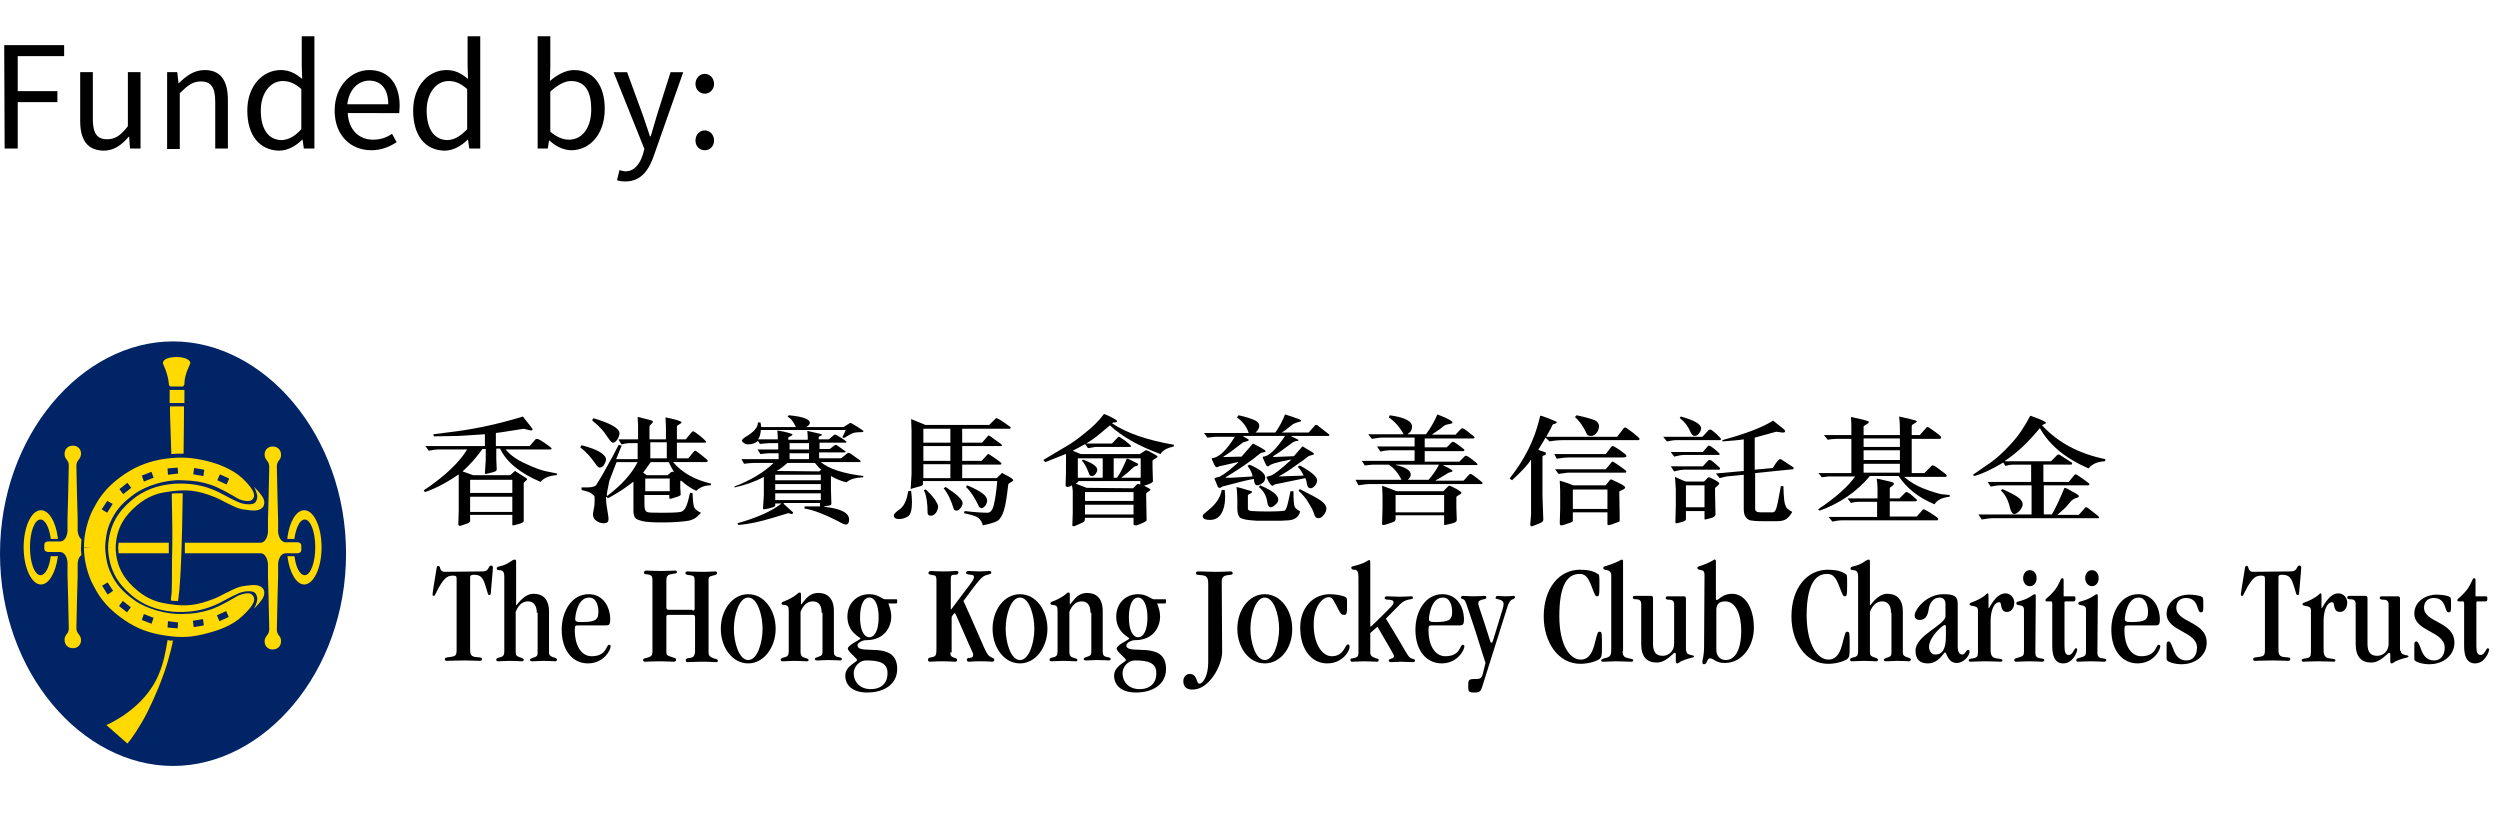 <?xml version="1.0" encoding="utf-8"?>
<!-- Generator: Adobe Illustrator 28.0.0, SVG Export Plug-In . SVG Version: 6.00 Build 0)  -->
<svg version="1.1" id="Layer_1" xmlns="http://www.w3.org/2000/svg" xmlns:xlink="http://www.w3.org/1999/xlink" x="0px" y="0px"
	 viewBox="0 0 592.4 198.4" style="enable-background:new 0 0 592.4 198.4;" xml:space="preserve">
<style type="text/css">
	.st0{fill:#002466;}
	.st1{fill:#FFD900;}
</style>
<g>
	<g>
		<path class="st0" d="M41,181.5c21.6,0,41-22.2,41-50.3S62.6,80.9,41,80.9S0,103.1,0,131.2S19.4,181.5,41,181.5z"/>
		<path class="st1" d="M40.5,91.6h2.8c0,0,0.4-0.2,0.4-0.7c0-2.2,1.4-4.7,1.4-4.8c0-1.1-1.9-1.5-3.2-1.5c-1.4,0-3.3,0.3-3.3,1.5
			c0,0,1.3,2.8,1.4,4.8C40,91.6,40.5,91.6,40.5,91.6z"/>
		<rect x="40.2" y="92.4" class="st1" width="3.5" height="3.1"/>
		<path class="st1" d="M40.6,107.6c0.4,0,0.8-0.1,1.5-0.1c0.5,0,0.9,0,1.4,0c0.1-6.2,0.1-11.2,0.1-11.2h-3.3
			C40.2,96.4,40.4,101.2,40.6,107.6z"/>
		<g>
			<path class="st1" d="M40.7,139.8c0,1.1-0.2,1.6-0.2,2.5c0.1,0,0.4,0.1,0.9,0.1s0.5,0,0.8,0c0.1-0.9,0.2-1.6,0.3-2.6
				c0.3-3.6,0.4-6.5,0.5-9c0.1-2.2,0.2-7.7,0.3-13.9c-0.5,0-0.8,0-1.5,0c-0.3,0-0.8,0-1.1,0.1c0.1,5.2,0.2,10.1,0.1,13.9
				C40.7,133.7,40.8,136.9,40.7,139.8z"/>
			<path class="st1" d="M40.4,151.8c-0.3,0-0.6-0.2-0.7-0.1c-0.5,3.1-1,5.5-2,7.9c-3.4,8.5-12.5,12.2-12.5,12.2l5,4.4
				c0.9-1,3.2-4.4,4.7-7.4c1.9-3.8,3.8-8.4,4.9-12.2c0.5-1.8,1-3.6,1.2-4.9C40.9,151.8,40.7,151.8,40.4,151.8z"/>
		</g>
		<path class="st1" d="M70.5,128.5h-2.9c-1.6-0.2-1.7-2.5-1.7-2.5v-3c0,0-0.3-10.5-0.3-12.5c0-1.4,1-1.4,1-2.7c0-1.2-0.8-2-2-2
			c-1.2,0-1.9,0.9-1.9,1.9c0,1.4,1.1,1.4,1.1,2.9c0,2.1-0.3,12.4-0.3,12.4v3c0,0-0.1,2.3-1.6,2.6H43.8v2.5h18.1
			c1.5,0.3,1.6,2.6,1.6,2.6v3c0,0,0.3,10.3,0.3,12.4c0,1.5-1.1,1.5-1.1,2.9c0,1,0.7,1.9,1.9,1.9s2-0.8,2-2c0-1.3-1-1.3-1-2.7
			c0-2,0.3-12.5,0.3-12.5v-3.1c0,0,0.1-2.5,1.9-2.5l0,0h2.7c0.5,0,0.9-0.3,0.9-0.8v-1C71.4,128.8,71,128.5,70.5,128.5z"/>
		<path class="st1" d="M28,129.8c0,0.5,0.1,0.9,0.1,1.3H40v-2.5H28.1C28.1,128.9,28,129.4,28,129.8z"/>
		<path class="st1" d="M18.4,136.6v-3c0,0,0-1.4,0.9-2.1c0-0.2-0.2-1.3-0.1-1.9c0-0.5,0.1-1.6,0.1-1.8c-0.8-0.6-0.9-2-0.9-2v-3
			c0,0-0.3-10.3-0.3-12.4c0-1.5,1.1-1.5,1.1-2.9c0-1-0.7-1.9-1.9-1.9c-1.2,0-2,0.8-2,2c0,1.3,1,1.3,1,2.7c0,2-0.3,12.5-0.3,12.5v3
			c0,0-0.1,2.4-1.7,2.5h-2.9c-0.5,0-0.9,0.3-0.9,0.8v0.9c0,0.5,0.4,0.8,0.9,0.8h2.7l0,0c1.8,0,1.9,2.5,1.9,2.5v3.1
			c0,0,0.3,10.5,0.3,12.5c0,1.4-1,1.4-1,2.7c0,1.2,0.8,2,2,2s1.9-0.9,1.9-1.9c0-1.4-1.1-1.4-1.1-2.9C18.1,147,18.4,136.6,18.4,136.6
			z"/>
		<path class="st1" d="M13.8,131.8H12v0.1c-0.3,2.6-1.3,4.4-2.4,4.4c-1.4,0-2.5-3-2.5-6.6c0-3.7,1.1-6.6,2.5-6.6
			c1.1,0,2,1.8,2.4,4.3v0.3h1.7v-0.3c-0.5-3.8-2.1-6.5-4-6.5c-2.3,0-4.1,4-4.1,8.8c0,4.9,1.9,8.8,4.1,8.8c1.9,0,3.5-2.8,4-6.6
			L13.8,131.8z"/>
		<path class="st1" d="M68.1,131.8h1.7v0.1c0.3,2.6,1.3,4.4,2.4,4.4c1.4,0,2.5-3,2.5-6.6c0-3.7-1.1-6.6-2.5-6.6
			c-1.1,0-2,1.8-2.4,4.3v0.3h-1.7v-0.3c0.5-3.8,2.1-6.5,4-6.5c2.3,0,4.1,4,4.1,8.8c0,4.9-1.9,8.8-4.1,8.8
			C70.2,138.5,68.6,135.7,68.1,131.8L68.1,131.8z"/>
		<g>
			<path class="st1" d="M25.6,129.8c0.2,5.5,2.6,8.7,5.4,11.1c6,5.3,14.4,4.4,18,3.2c1.7-0.6,2.1-0.7,4.3-1.9
				c2.5-1.3,3.8-2.1,5.6-2.1c1.3,0,1.7,0.3,2,1.3c0.2,0.7-0.1,1.7-0.7,2.8c0,0,0.9-0.8,1.7-1.9c0.8-1,0.9-2,0.5-2.7
				c-0.9-1.4-3.1-0.9-4.1-0.8c-1.3,0.1-2.2,0.5-3.1,0.9c-3.2,1.5-3,1.7-5.9,2.7c-3.8,1.3-6.4,1.3-10.6,0.5c-2.7-0.5-4.8-1.8-6.3-3.1
				c-2.6-2.2-4.9-5.1-5-10.1"/>
			<path class="st1" d="M19.9,129.7c0,4.9,2,8.6,2,8.6c1.1,2,2.4,5.1,7.7,8.7c2.9,2,6,3.1,9.6,3.6c3.8,0.6,6.5,0.4,10.1-0.6
				c2.3-0.6,5.7-1.7,8.1-4c2.4-2.2,3-3.5,2.8-4.3c-0.1-0.5-0.6-1.1-1.3-1.1c-0.9-0.1-2.1,0.4-2.6,0.6c-0.5,0.3-4.3,2.6-6.6,3.3
				c-2.1,0.6-3.2,0.9-6.6,1c-3.6,0.1-8.4-1.2-11.3-3.3c-2.6-1.9-4-3.4-5.2-5.7c-0.7-1.4-1.5-2.9-1.7-7 M25.5,140.9l-1.3-2.1l1.3-0.8
				l1.3,2L25.5,140.9z M30.1,145.1l-1.9-1.5l0.9-1.2l1.9,1.5L30.1,145.1z M35.9,147.8l-2.3-0.9l0.5-1.4l2.3,0.9L35.9,147.8z
				 M42.1,148.9l-2.4-0.2l0.1-1.5l2.4,0.3L42.1,148.9z M45.9,148.6l-0.2-1.5l2.4-0.4l0.2,1.5L45.9,148.6z M52,147.2l-0.6-1.4l2.2-1
				l0.6,1.4L52,147.2z"/>
		</g>
		<g>
			<path class="st1" d="M25.6,129.8c0.2-5.5,2.6-8.7,5.4-11.1c6-5.3,14.4-4.4,18-3.2c1.7,0.6,2.1,0.7,4.3,1.9
				c2.5,1.3,3.8,2.1,5.6,2.1c1.3,0,1.7-0.3,2-1.3c0.2-0.7-0.1-1.7-0.7-2.8c0,0,0.9,0.8,1.7,1.9c0.8,1,0.9,2,0.5,2.7
				c-0.9,1.4-3.1,0.9-4.1,0.8c-1.3-0.1-2.2-0.5-3.1-0.9c-3.2-1.5-3-1.7-5.9-2.7c-3.8-1.3-6.4-1.2-10.6-0.5c-2.7,0.5-4.8,1.8-6.3,3.1
				c-2.6,2.2-4.9,5.1-5,10.1"/>
			<path class="st1" d="M24.9,129.8c0.2-4.1,1-5.6,1.7-7c1.2-2.3,2.6-3.8,5.2-5.7c2.9-2.1,7.7-3.5,11.3-3.3c3.4,0.1,4.6,0.4,6.6,1
				c2.3,0.7,6.1,3,6.6,3.3s1.7,0.7,2.6,0.6c0.8,0,1.2-0.6,1.3-1.1c0.1-0.8-0.4-2-2.8-4.3c-2.4-2.2-5.8-3.4-8.1-4
				c-3.7-0.9-6.3-1.1-10.1-0.6c-3.5,0.5-6.6,1.6-9.6,3.6c-5.3,3.6-6.6,6.7-7.7,8.7c0,0-2,3.8-2,8.6 M26.7,119.4l-1.3,2.1l-1.3-0.8
				l1.3-2L26.7,119.4z M31.1,115.6l-1.9,1.5l-0.9-1.2l1.9-1.5L31.1,115.6z M36.4,113.2l-2.3,0.9l-0.5-1.4l2.3-0.9L36.4,113.2z
				 M42.2,112.2l-2.4,0.3l-0.1-1.5l2.4-0.2L42.2,112.2z M48.4,111.3l-0.2,1.5l-2.4-0.4l0.2-1.5L48.4,111.3z M54.3,113.4l-0.6,1.4
				l-2.2-1l0.6-1.4L54.3,113.4z"/>
		</g>
	</g>
	<g>
		<g>
			<path d="M114.4,135.4c1.6,0,1.2-1.4,2-1.4c0.2,0,0.4,0.2,0.4,0.5c0,0.5-0.1,1.2-0.5,6c0,0.3-0.1,0.5-0.3,0.5
				c-0.5,0-0.3-0.3-1.1-2.6c-0.6-1.9-1.4-2.2-2.6-2.2c-0.7,0-0.9,0.2-0.9,0.6V154c0,1,0.2,1.6,1.4,1.7c1.3,0.1,1.4,0.1,1.4,0.5
				c0,0.3-0.2,0.4-0.6,0.4c-0.6,0-1.3-0.1-3.4-0.1c-2.7,0-3.9,0.1-4.3,0.1c-0.3,0-0.5-0.1-0.5-0.4s0.2-0.4,1.1-0.5
				c1.6-0.2,1.7-0.4,1.7-2v-16.6c0-0.6-0.2-0.7-0.9-0.7c-1.3,0-2,0.6-3.2,2.6c-1,1.8-1,2.2-1.3,2.2c-0.2,0-0.3-0.1-0.3-0.3
				c0-0.3,0.1-1.1,0.8-5.3c0.2-1.3,0.2-1.5,0.6-1.5c0.6,0,0.1,1.4,1.5,1.4L114.4,135.4C114.4,135.5,114.4,135.4,114.4,135.4z"/>
			<path d="M127.2,145.2c0-1.9-0.9-2.7-2.1-2.7c-1.3,0-2.3,0.9-2.9,2.5v9.4c0,0.9,0.1,1.1,1.4,1.5c0.3,0.1,0.5,0.2,0.5,0.4
				s-0.1,0.4-0.4,0.4c-0.6,0-1.6-0.1-2.9-0.1c-1.1,0-2.1,0.1-2.7,0.1c-0.4,0-0.5-0.1-0.5-0.4s0.3-0.4,0.7-0.5
				c0.9-0.2,1.2-0.4,1.2-1.6v-17.5c0-1.6-0.6-1.5-1.2-1.6c-0.4,0-0.6-0.1-0.6-0.4s0.2-0.4,0.7-0.5c2.3-0.5,2.8-1.6,3.6-1.6
				c0.2,0,0.3,0.1,0.3,0.5v10.3h0.1c1.3-1.7,2.6-2.7,4-2.7c2.1,0,3.7,1.1,3.7,4.3v9.7c0,0.5,0.3,0.9,1.5,1.2
				c0.2,0.1,0.4,0.2,0.4,0.4s-0.2,0.4-0.4,0.4c-0.4,0-1.2-0.1-2.9-0.1c-0.8,0-1.7,0.1-2.5,0.1c-0.4,0-0.6-0.1-0.6-0.3
				c0-0.3,0.1-0.3,0.6-0.5c1-0.3,1.2-0.5,1.2-1.2v-9.5L127.2,145.2L127.2,145.2z"/>
			<path d="M136.9,148.2c-0.6,0-0.7,0.1-0.7,1.2c0,3.3,1.4,6.1,4,6.1c3.6,0,3.4-2.7,4.1-2.7c0.3,0,0.4,0.1,0.4,0.4
				c0,0.8-1.6,4-5.4,4c-3.4,0-6.2-2.8-6.2-8c0-4.4,2.4-8.4,6.4-8.4c3.5,0,5.1,3.1,5.1,6c0,1.2-0.3,1.4-1,1.4H136.9z M139.6,141.6
				c-2.8,0-3.3,4.4-3.3,5.1c0,0.5,0.3,0.7,1.4,0.7c3.2,0,4.1-0.4,4.1-2.4C141.8,143.5,141.3,141.6,139.6,141.6"/>
			<path d="M164.1,144.7c0.4,0,0.5-0.2,0.5-0.5v-6.4c0-1.2-0.1-1.4-1.2-1.5c-0.9-0.1-1-0.3-1-0.5s0.2-0.4,0.5-0.4
				c0.4,0,1.2,0.1,3.3,0.1c2.3,0,2.6-0.1,3.2-0.1c0.4,0,0.5,0.1,0.5,0.4s-0.2,0.4-1,0.6s-1,0.3-1,1v17.1c0,0.8,0.2,1.1,1.2,1.5
				c0.7,0.2,1,0.2,1,0.6c0,0.3-0.2,0.3-0.6,0.3c-0.5,0-0.9-0.1-3.2-0.1c-1.9,0-2.9,0.1-3.4,0.1c-0.3,0-0.4-0.2-0.4-0.5
				s0.1-0.4,1-0.5c0.8-0.1,1.2-0.5,1.2-1.8v-7.9c0-0.3-0.2-0.5-0.5-0.5h-5.8c-0.4,0-0.5,0.2-0.5,0.5v8.1c0,1,0.1,1,1.6,1.5
				c0.4,0.1,0.7,0.2,0.7,0.5c0,0.4-0.2,0.5-0.7,0.5c-0.6,0-1.5-0.1-3.1-0.1c-2,0-3,0.1-3.5,0.1c-0.4,0-0.5-0.1-0.5-0.4
				s0.2-0.4,0.8-0.5c1.1-0.3,1.4-0.5,1.4-1.6v-16.9c0-0.8-0.2-1-0.7-1.2c-0.6-0.2-1.3,0-1.3-0.5c0-0.3,0.2-0.5,0.6-0.5
				c0.7,0,1.4,0.1,3.4,0.1s2.7-0.1,3.4-0.1c0.2,0,0.4,0.1,0.4,0.3c0,0.5-0.3,0.3-1.6,0.6c-0.7,0.2-0.9,0.6-0.9,1.5v6.4
				c0,0.3,0.2,0.5,0.5,0.5h5.7L164.1,144.7L164.1,144.7z"/>
			<path d="M177.3,157.2c-3.8,0-6.5-3.8-6.5-8.2s2.7-8.2,6.5-8.2s6.5,3.8,6.5,8.2S181,157.2,177.3,157.2 M180.7,149
				c0-3.2-1.2-7.4-3.4-7.4s-3.4,4.2-3.4,7.4s1.2,7.4,3.4,7.4S180.7,152.2,180.7,149"/>
			<path d="M194.7,145.2c0-2-0.9-2.7-2.1-2.7c-1.3,0-2.3,0.9-2.9,2.5v9.4c0,1.1,0.4,1.3,1.1,1.5c0.7,0.2,0.8,0.3,0.8,0.5
				s-0.1,0.3-0.4,0.3c-0.6,0-1.6-0.1-3-0.1c-1.1,0-2.1,0.1-2.7,0.1c-0.4,0-0.5-0.1-0.5-0.4s0.3-0.4,0.7-0.5c0.9-0.2,1.2-0.4,1.2-1.6
				v-9.5c0-1-0.2-1.1-0.7-1.3c-0.5-0.1-1,0-1-0.4c0-0.5,0.7-0.4,2.1-1.2c1.9-1,1.7-1.4,2.2-1.4c0.2,0,0.3,0.1,0.3,0.5v2.3h0.1
				c1.1-1.4,2-2.7,4-2.7c2.1,0,3.7,1.2,3.7,4.3v9.7c0,0.7,0.3,1.1,1.1,1.2c0.7,0.1,0.8,0.3,0.8,0.5c0,0.1-0.2,0.3-0.4,0.3
				c-0.4,0-1.2-0.1-2.9-0.1c-0.8,0-1.7,0.1-2.5,0.1c-0.4,0-0.6-0.1-0.6-0.3c0-0.3,0.1-0.3,0.6-0.5c1-0.3,1.2-0.5,1.2-1.2v-9.3
				L194.7,145.2L194.7,145.2z"/>
			<path d="M210.5,143c0.4,1,0.7,2.1,0.7,3.1c0,2.1-1.3,5.6-6,5.6c-1,0-2,0.7-2,1.2c0,2.6,9.4-1.4,9.4,5.6c0,3.8-3.3,5.6-7.1,5.6
				c-3.7,0-5.2-1.9-5.2-4c0-2.3,2.8-3.2,2.8-3.7c0-0.4-2.2-2-2.2-2.7c0-0.9,3-2.1,3-2.4s-3.1-1.4-3.1-5.2c0-3,2.1-5.3,5.2-5.3
				c1.1,0,1.8,0.3,2.4,0.6c0.6,0.3,1,0.6,1.3,0.6h2.7c0.2,0,0.2,0.1,0.2,0.5s-0.1,0.5-0.2,0.5C212.4,143,210.5,143,210.5,143z
				 M205.3,156.5c-1.9,0-3,1.7-3,3c0,2.3,1.7,3.8,4,3.8c2.5,0,4-1.4,4-3.7C210.4,157,208.2,156.5,205.3,156.5 M206,151
				c1.3,0,2.2-1.7,2.2-4.7s-0.9-4.7-2.2-4.7s-2.2,1.7-2.2,4.7S204.7,151,206,151"/>
			<path d="M225.2,154.6c0,0.7,0.1,1,1,1.3c0.4,0.1,0.5,0.1,0.6,0.5c0,0.3-0.2,0.4-0.5,0.4c-0.6,0-1.2-0.1-2.8-0.1
				c-2,0-2.5,0.1-3.1,0.1c-0.3,0-0.5-0.1-0.5-0.5c0-0.3,0.2-0.4,0.5-0.5c1.3-0.2,1.5-0.3,1.5-2.1v-16.2c0-0.9-0.2-1.2-0.8-1.2
				c-0.7-0.1-1.1-0.2-1.1-0.5s0.2-0.5,0.7-0.5c0.4,0,0.8,0.1,3,0.1c1.9,0,2.3-0.1,2.8-0.1s0.6,0.1,0.6,0.3c0,0.4-0.1,0.6-1,0.6
				c-0.6,0-0.8,0.2-0.8,0.9v7.3h0.1c3.9-5.3,5.4-6.9,5.4-7.6c0-0.4-0.2-0.6-0.8-0.6c-0.9-0.1-1-0.2-1.1-0.4c0-0.3,0.2-0.5,0.7-0.5
				c0.7,0,1.2,0.1,2.4,0.1c1.3,0,1.9-0.1,2.4-0.1c0.3,0,0.5,0.1,0.5,0.4c0,0.2-0.1,0.3-0.9,0.5c-1.4,0.3-1.9,1.1-5.7,6.2
				c5.6,12.3,5.2,12.7,6.7,13.4c0.4,0.2,0.6,0.2,0.6,0.5c0,0.4-0.2,0.5-0.6,0.5c-0.4,0-0.7-0.1-2.6-0.1c-1.9,0-2.5,0.1-2.8,0.1
				s-0.5-0.1-0.5-0.5c0-0.3,0.3-0.4,0.6-0.4c0.7,0,0.9-0.3,0.9-0.8c0-0.4-0.3-0.7-2.4-5.6c-1.7-3.9-1.8-4.2-2-4.2
				c-0.1,0-0.7,0.7-0.7,1v8.3L225.2,154.6L225.2,154.6z"/>
			<path d="M241.7,157.2c-3.8,0-6.5-3.8-6.5-8.2s2.7-8.2,6.5-8.2s6.5,3.8,6.5,8.2S245.4,157.2,241.7,157.2 M245.1,149
				c0-3.2-1.2-7.4-3.4-7.4s-3.4,4.2-3.4,7.4s1.2,7.4,3.4,7.4C243.9,156.4,245.1,152.2,245.1,149"/>
			<path d="M258.4,145.2c0-2-0.9-2.7-2.1-2.7c-1.3,0-2.3,0.9-2.9,2.5v9.4c0,1.1,0.4,1.3,1.1,1.5c0.7,0.2,0.8,0.3,0.8,0.5
				s-0.1,0.3-0.4,0.3c-0.6,0-1.6-0.1-3-0.1c-1.1,0-2.1,0.1-2.7,0.1c-0.4,0-0.5-0.1-0.5-0.4s0.3-0.4,0.7-0.5c0.9-0.2,1.2-0.4,1.2-1.6
				v-9.5c0-1-0.2-1.1-0.7-1.3c-0.5-0.1-1,0-1-0.4c0-0.5,0.7-0.4,2.1-1.2c1.9-1,1.7-1.4,2.2-1.4c0.2,0,0.3,0.1,0.3,0.5v2.3h0.1
				c1.1-1.4,2-2.7,4-2.7c2.1,0,3.7,1.2,3.7,4.3v9.7c0,0.7,0.3,1.1,1.1,1.2c0.7,0.1,0.8,0.3,0.8,0.5c0,0.1-0.2,0.3-0.4,0.3
				c-0.4,0-1.2-0.1-2.9-0.1c-0.8,0-1.7,0.1-2.5,0.1c-0.4,0-0.6-0.1-0.6-0.3c0-0.3,0.1-0.3,0.6-0.5c1-0.3,1.2-0.5,1.2-1.2v-9.3
				L258.4,145.2L258.4,145.2z"/>
			<path d="M274.2,143c0.4,1,0.7,2.1,0.7,3.1c0,2.1-1.3,5.6-6,5.6c-0.9,0-2,0.7-2,1.2c0,2.6,9.4-1.4,9.4,5.6c0,3.8-3.3,5.6-7.1,5.6
				c-3.7,0-5.2-1.9-5.2-4c0-2.3,2.8-3.2,2.8-3.7c0-0.4-2.2-2-2.2-2.7c0-0.9,3-2.1,3-2.4s-3.1-1.4-3.1-5.2c0-3,2.1-5.3,5.2-5.3
				c1.1,0,1.8,0.3,2.4,0.6s1,0.6,1.3,0.6h2.7c0.2,0,0.2,0.1,0.2,0.5s-0.1,0.5-0.2,0.5C276.1,143,274.2,143,274.2,143z M269,156.5
				c-1.9,0-3,1.7-3,3c0,2.3,1.7,3.8,4,3.8c2.5,0,4-1.4,4-3.7C274.1,157,271.9,156.5,269,156.5 M269.7,151c1.3,0,2.2-1.7,2.2-4.7
				s-1-4.7-2.2-4.7c-1.3,0-2.2,1.7-2.2,4.7S268.4,151,269.7,151"/>
			<path d="M289.6,154.5c0,3.1-3,8.9-7,8.9c-1.6,0-2.2-0.8-2.2-2c0-0.9,0.6-1.7,1.5-1.7c1.9,0,1.5,2.3,2.3,2.3
				c0.9,0,2.1-1.9,2.1-5.1v-18.5c0-1.5-0.3-2-1.6-2.1c-1.1-0.1-1.3-0.1-1.3-0.5c0-0.3,0.1-0.4,0.8-0.4c1,0,2.3,0.1,3.7,0.1
				c2.5,0,3.1-0.1,3.6-0.1c0.3,0,0.6,0.1,0.6,0.4c0,0.4-0.3,0.4-1.3,0.5c-0.7,0.1-1.3,0.4-1.3,1.5L289.6,154.5L289.6,154.5z"/>
			<path d="M299.7,157.2c-3.8,0-6.5-3.8-6.5-8.2s2.7-8.2,6.5-8.2s6.5,3.8,6.5,8.2C306.3,153.4,303.5,157.2,299.7,157.2 M303.1,149
				c0-3.2-1.2-7.4-3.4-7.4c-2.2,0-3.4,4.2-3.4,7.4s1.2,7.4,3.4,7.4S303.1,152.2,303.1,149"/>
			<path d="M315.6,155.5c2.9,0,3.1-2.8,3.8-2.8c0.2,0,0.4,0.1,0.4,0.6c0,1-1.7,3.9-5.3,3.9c-3.8,0-6.4-3.4-6.4-8.5
				c0-4.5,2.8-7.9,7.1-7.9c1.2,0,2.8,0.3,3.5,0.6c0.5,0.3,0.5,0.4,0.5,1.8c0,2.3-0.1,2.5-0.7,2.5s-0.8-0.2-1.3-1.2
				c-1.2-2.2-1.4-3-2.3-3c-1.6,0-3.6,2.3-3.6,6.3C311.2,152.2,313.1,155.5,315.6,155.5"/>
			<path d="M324.7,150v4.5c0,0.9,0.3,1.1,1.4,1.5c0.4,0.1,0.6,0.1,0.6,0.4c0,0.2-0.2,0.4-0.3,0.4c-1,0-2-0.1-3.1-0.1
				c-1,0-1.9,0.1-2.9,0.1c-0.3,0-0.4-0.1-0.4-0.4s0.1-0.4,0.5-0.4c1.2-0.2,1.4-0.5,1.4-1.4v-17.8c0-1.8-0.6-1.8-1-1.8
				s-0.7-0.1-0.7-0.5c0-0.3,0.4-0.3,0.7-0.4c1.2-0.3,2-0.6,2.6-0.9c0.4-0.2,0.8-0.5,0.9-0.5c0.2,0,0.3,0.1,0.3,0.5v15
				c0,0.3,0.1,0.3,0.1,0.3c0.1,0,0.3-0.3,1.3-1.2c3.8-3.8,4.1-3.9,4.1-4.6c0-0.4-0.4-0.6-1.3-0.6c-0.4,0-0.8-0.1-0.8-0.4
				c0-0.2,0.2-0.4,0.6-0.4c1.1,0,2,0.1,2.9,0.1c1,0,2.5-0.1,2.8-0.1c0.4,0,0.4,0.1,0.4,0.3c0,0.4-0.1,0.3-1.1,0.5
				c-1.6,0.4-1.7,0.9-5.3,4.5c5.3,8.5,5.1,9.2,6.3,9.5c0.4,0.1,0.6,0.2,0.6,0.4c0,0.3-0.2,0.4-0.6,0.4c-0.9,0-1.9-0.1-2.8-0.1
				c-0.7,0-1.4,0.1-2.3,0.1c-0.4,0-0.5-0.2-0.5-0.4s0.1-0.3,0.5-0.4c0.6-0.2,0.7-0.3,0.7-0.7c0-0.3-0.6-1.2-3.9-6.9L324.7,150z"/>
			<path d="M339.2,148.2c-0.6,0-0.7,0.1-0.7,1.2c0,3.3,1.4,6.1,4,6.1c3.6,0,3.4-2.7,4.1-2.7c0.3,0,0.4,0.1,0.4,0.4
				c0,0.8-1.6,4-5.4,4c-3.4,0-6.2-2.8-6.2-8c0-4.4,2.4-8.4,6.4-8.4c3.5,0,5.1,3.1,5.1,6c0,1.2-0.3,1.4-1,1.4H339.2z M341.9,141.6
				c-2.8,0-3.3,4.4-3.3,5.1c0,0.5,0.3,0.7,1.4,0.7c3.2,0,4.1-0.4,4.1-2.4C344.1,143.5,343.6,141.6,341.9,141.6"/>
			<path d="M349.6,149.5c-2.3-6.9-2.3-7.3-2.9-7.5c-0.3-0.1-0.5-0.1-0.5-0.4c0-0.2,0.1-0.4,0.5-0.4c0.3,0,1.2,0.1,2.5,0.1
				s2.3-0.1,2.5-0.1c0.4,0,0.5,0.1,0.5,0.4s-0.2,0.3-0.6,0.4c-1,0.2-1.3,0.4-1.3,1c0,0.3,0.1,0.7,1.4,4.5c1.5,4.5,1.4,4.8,1.7,4.8
				c0.3,0,0.3-0.4,0.5-0.9l2.2-7.2c0.1-0.4,0.2-0.8,0.2-1c0-0.7-0.4-1-1.3-1.2c-0.5-0.1-0.6-0.1-0.6-0.3c0-0.3,0.2-0.5,0.5-0.5
				c0.4,0,0.9,0.1,1.9,0.1c1.1,0,1.6-0.1,1.8-0.1c0.3,0,0.4,0.2,0.4,0.3c0,0.2-0.2,0.4-0.5,0.5c-0.6,0.1-1.1,1-1.4,2.1l-5.9,18.7
				c-0.3,0.9-0.5,1.3-1.8,1.3c-1.4,0-1.5-0.2-1.5-1.6c0-1.4,0.1-1.6,1.6-1.6c1.4,0,1.6-0.1,2-1.8l0.5-2L349.6,149.5z"/>
			<path d="M374.6,156.3c1.2,0,2.5-0.7,3.2-3.5c0.8-3.1,0.8-3.1,1.2-3.1c0.6,0,0.6,0.1,0.6,3.8c0,1.8-0.1,2.2-0.5,2.6
				c-0.5,0.4-2.3,1.2-4.6,1.2c-5.4,0-8.7-5.3-8.7-11.2c0-6.9,3.8-11.1,8.6-11.1c1.8,0,3.2,0.3,4.2,1c0.4,0.2,0.4,0.3,0.4,2.7
				c0,2.5-0.1,2.6-0.6,2.6c-0.3,0-0.5-0.3-1.2-2.2c-1-2.7-1.8-3.1-2.9-3.1c-3.1,0-4.8,3-4.8,10C369.5,152.9,372,156.3,374.6,156.3"
				/>
			<path d="M384.5,154.3c0,1.3,0.5,1.5,1.5,1.7c0.7,0.2,1,0.1,1,0.5c0,0.2-0.1,0.3-0.5,0.3c-0.9,0-2.3-0.1-3.5-0.1
				c-1,0-2.2,0.1-2.9,0.1c-0.4,0-0.7,0-0.7-0.3c0-0.2,0.2-0.3,0.7-0.5c1.5-0.3,1.7-0.6,1.7-2.3v-17.3c0-0.8-0.4-1.2-1-1.3
				c-0.5-0.1-0.9-0.1-0.9-0.5s0.4-0.4,0.7-0.5c2.9-0.9,3.5-1.5,3.7-1.5s0.3,0.1,0.3,0.5v21.2L384.5,154.3L384.5,154.3z"/>
			<path d="M399.6,154.2c0,0.7,0.4,0.8,1,1c0.4,0.1,0.8,0.1,0.8,0.3c0,0.3-0.3,0.3-1.1,0.5c-0.6,0.2-1.8,0.5-2.4,1
				c-0.2,0.1-0.3,0.2-0.5,0.2c-0.3,0-0.3-0.3-0.3-0.7v-1.4c0-0.3-0.1-0.4-0.3-0.4c-0.3,0-2,2.3-4.2,2.3c-2.3,0-3.7-1.3-3.7-4.4v-9.5
				c0-1-0.7-1.1-1.3-1.1c-0.4,0-0.7-0.1-0.7-0.4s0.2-0.4,0.5-0.4h3.8c0.4,0,0.5,0.2,0.5,0.6v10.8c0,2,0.8,2.8,2.3,2.8
				s2.7-1.2,2.7-2.8v-9.4c0-1-0.7-1.1-1.3-1.1c-0.4,0-0.7-0.1-0.7-0.4s0.2-0.4,0.5-0.4h3.8c0.4,0,0.5,0.2,0.5,0.6v12.3L399.6,154.2
				L399.6,154.2z"/>
			<path d="M403.9,136.5c0-0.7,0-1.3-0.8-1.4c-0.5-0.1-0.9-0.2-0.9-0.5s0.3-0.4,0.7-0.5c1.4-0.4,3.5-1.5,3.4-1.6v0.1
				c0.2,0,0.3,0.1,0.3,0.5v8.5c0,0.3,0,0.6,0.2,0.6c0.4,0,1.4-1.5,3.6-1.5c3.1,0,5.2,3.3,5.2,8.1c0,4.1-2.6,8.3-6.9,8.3
				c-2.2,0-2.6-1.1-3.5-1.1c-0.8,0-0.6,1.4-1.4,1.4c-0.3,0-0.4-0.1-0.4-0.6c0-0.6,0.4-1.2,0.4-3.8L403.9,136.5L403.9,136.5z
				 M406.7,154c0,1.4,0.9,2.4,2.2,2.4c2.2,0,3.7-2.3,3.7-7c0-3.6-1.2-6.9-3.8-6.9c-1.3,0-2.1,0.6-2.1,2L406.7,154L406.7,154z"/>
		</g>
		<g>
			<path d="M433.3,156.3c1.2,0,2.5-0.7,3.2-3.5c0.8-3.1,0.8-3.1,1.2-3.1c0.6,0,0.6,0.1,0.6,3.8c0,1.8-0.1,2.2-0.5,2.6
				c-0.5,0.4-2.3,1.2-4.6,1.2c-5.4,0-8.7-5.3-8.7-11.2c0-6.9,3.8-11.1,8.6-11.1c1.8,0,3.2,0.3,4.2,1c0.4,0.2,0.4,0.3,0.4,2.7
				c0,2.5-0.1,2.6-0.6,2.6c-0.3,0-0.5-0.3-1.2-2.2c-1-2.7-1.8-3.1-3-3.1c-3,0-4.8,3-4.8,10C428.2,152.9,430.7,156.3,433.3,156.3"/>
			<path d="M448.1,145.2c0-1.9-0.9-2.7-2.1-2.7c-1.3,0-2.3,0.9-2.9,2.5v9.4c0,0.9,0.1,1.1,1.4,1.5c0.3,0.1,0.5,0.2,0.5,0.4
				s-0.1,0.4-0.4,0.4c-0.6,0-1.6-0.1-3-0.1c-1.1,0-2.1,0.1-2.7,0.1c-0.4,0-0.5-0.1-0.5-0.4s0.3-0.4,0.7-0.5c0.9-0.2,1.2-0.4,1.2-1.6
				v-17.5c0-1.6-0.6-1.5-1.2-1.6c-0.4,0-0.6-0.1-0.6-0.4s0.2-0.4,0.7-0.5c2.3-0.5,2.9-1.6,3.6-1.6c0.2,0,0.3,0.1,0.3,0.5v10.3h0.1
				c1.3-1.7,2.6-2.7,4-2.7c2.1,0,3.7,1.1,3.7,4.3v9.7c0,0.5,0.3,0.9,1.5,1.2c0.2,0.1,0.4,0.2,0.4,0.4s-0.2,0.4-0.4,0.4
				c-0.4,0-1.2-0.1-2.9-0.1c-0.8,0-1.7,0.1-2.5,0.1c-0.4,0-0.6-0.1-0.6-0.3c0-0.3,0.1-0.3,0.6-0.5c1-0.3,1.2-0.5,1.2-1.2v-9.5
				L448.1,145.2L448.1,145.2z"/>
			<path d="M463.9,153.3c0,1.4,0.6,1.8,1.1,1.8c0.7,0,0.8-1.1,1.4-1.1c0.2,0,0.3,0.1,0.3,0.4c0,1.1-1.5,2.7-3,2.7
				c-2.2,0-2.4-2.5-2.8-2.5s-1.4,2.6-4.1,2.6c-1.8,0-2.9-0.9-2.9-3c0-3.7,7.1-6.1,7.1-8.2v-2.9c0-0.9-0.5-1.5-1.4-1.5
				c-1.3,0-2.4,1.1-2.6,2.9c-0.2,1.5-0.9,2.4-2.1,2.4c-0.8,0-1.2-0.4-1.2-1.1c0-1.3,2.7-5,6.8-5c2.6,0,3.4,0.5,3.4,2.3L463.9,153.3
				L463.9,153.3z M461.1,148.6c0-0.4-0.1-0.5-0.3-0.5c-0.4,0-3.6,2.7-3.7,5.1c0,1.1,0.6,1.9,1.5,1.9c1.6,0,2.5-1.2,2.5-4.3V148.6z"
				/>
			<path d="M471.7,154.1c0,1.2,0.4,1.8,1.4,1.9c1.3,0.2,1.4,0.2,1.4,0.5c0,0.1-0.1,0.3-0.4,0.3c-0.6,0-1.7-0.1-3.7-0.1
				c-1.8,0-2.8,0.1-3.5,0.1c-0.2,0-0.4-0.1-0.4-0.3c0-0.3,0.2-0.4,1-0.5c1.1-0.2,1.2-0.5,1.2-1.7v-9.7c0-0.8-0.6-0.9-1.2-1
				c-0.4-0.1-0.8-0.1-0.8-0.4c0-0.5,0.6-0.3,2.6-1.4c1.4-0.8,1.4-1.2,1.7-1.2c0.2,0,0.2,0.3,0.2,0.8v2.6c0,0.1,0,0.1,0.1,0.1
				s1.6-3.5,3.9-3.5c1.2,0,2.1,1,2.1,2.2c0,1.1-0.6,2.2-1.7,2.2c-0.8,0-1.1-0.4-1.3-1c-0.2-0.7-0.1-1.3-0.6-1.3c-1.2,0-2,2-2,4.4
				L471.7,154.1L471.7,154.1z"/>
			<path d="M482.3,154.5c0,1.1,0.3,1.4,1.3,1.5c0.6,0.1,0.8,0.2,0.8,0.4s-0.1,0.4-0.6,0.4c-0.6,0-1.5-0.1-2.9-0.1
				c-1.5,0-2.5,0.1-3.1,0.1c-0.4,0-0.5-0.1-0.5-0.4s0.3-0.4,0.7-0.5c1.3-0.4,1.6-0.4,1.6-1.6v-9.8c0-0.9-0.5-1-1.2-1.1
				c-0.4-0.1-0.6-0.1-0.6-0.4c0-0.4,0.2-0.4,0.6-0.5c2.6-0.7,3.4-1.7,3.7-1.7c0.2,0,0.3,0.1,0.3,0.5L482.3,154.5L482.3,154.5z
				 M481,135.1c1,0,1.6,0.9,1.6,1.9s-0.6,1.9-1.6,1.9s-1.6-0.9-1.6-1.9S480,135.1,481,135.1"/>
			<path d="M489.2,141.3h2.2c0.3,0,0.4,0.1,0.4,0.6c0,0.4-0.1,0.6-0.4,0.6h-2c-0.1,0-0.2,0.1-0.2,0.2v10.4c0,1.5,0.3,2.1,1,2.1
				c1,0,1.3-1.6,1.7-1.6c0.2,0,0.3,0.1,0.3,0.4c0,0.5-1,3.2-3.3,3.2c-2,0-2.6-1.8-2.6-4.1V143c0-0.4-0.1-0.5-0.4-0.5H485
				c-0.3,0-0.3-0.1-0.3-0.3c0-0.4,0.6-0.5,1.8-1.9c1.7-1.9,1.6-3.3,2.2-3.3c0.2,0,0.3,0.2,0.3,0.5v3.8H489.2z"/>
			<path d="M497,154.5c0,1.1,0.3,1.4,1.3,1.5c0.6,0.1,0.8,0.2,0.8,0.4s-0.1,0.4-0.6,0.4c-0.6,0-1.5-0.1-2.9-0.1
				c-1.5,0-2.5,0.1-3.1,0.1c-0.4,0-0.5-0.1-0.5-0.4s0.3-0.4,0.7-0.5c1.3-0.4,1.6-0.4,1.6-1.6v-9.8c0-0.9-0.5-1-1.2-1.1
				c-0.4-0.1-0.6-0.1-0.6-0.4c0-0.4,0.2-0.4,0.6-0.5c2.6-0.7,3.4-1.7,3.7-1.7c0.2,0,0.3,0.1,0.3,0.5L497,154.5L497,154.5z
				 M495.7,135.1c1,0,1.6,0.9,1.6,1.9s-0.6,1.9-1.6,1.9c-0.9,0-1.6-0.9-1.6-1.9S494.7,135.1,495.7,135.1"/>
			<path d="M504.1,148.2c-0.6,0-0.7,0.1-0.7,1.2c0,3.3,1.4,6.1,4,6.1c3.6,0,3.4-2.7,4.1-2.7c0.3,0,0.4,0.1,0.4,0.4
				c0,0.8-1.6,4-5.4,4c-3.4,0-6.2-2.8-6.2-8c0-4.4,2.4-8.4,6.4-8.4c3.5,0,5.1,3.1,5.1,6c0,1.2-0.3,1.4-1,1.4H504.1z M506.8,141.6
				c-2.8,0-3.3,4.4-3.3,5.1c0,0.5,0.3,0.7,1.4,0.7c3.2,0,4.1-0.4,4.1-2.4C509,143.5,508.4,141.6,506.8,141.6"/>
			<path d="M513.4,152.6c0-0.4,0.2-0.6,0.5-0.6s0.5,0.3,1,1.6c0.6,1.8,1.5,2.9,3.2,2.9c1.6,0,2.5-1.3,2.5-3c0-4-7.2-3.8-7.2-8.1
				c0-3,2.9-4.5,5.2-4.5c1.2,0,2.6,0.2,3.1,0.5c0.4,0.2,0.4,0.4,0.4,2.4c0,1.1-0.1,1.3-0.6,1.3c-1,0-0.4-3.4-3.5-3.4
				c-1.4,0-2.3,0.9-2.3,2.3c0,3.6,7.2,3.2,7.2,8.3c0,2.8-2.4,5.1-6,5.1c-1.4,0-3.5-0.5-3.5-1.2L513.4,152.6L513.4,152.6z"/>
			<path d="M542.9,135.4c1.6,0,1.2-1.4,2-1.4c0.2,0,0.4,0.2,0.4,0.5c0,0.5-0.1,1.2-0.5,6c0,0.3-0.1,0.5-0.3,0.5
				c-0.5,0-0.3-0.3-1.1-2.6c-0.6-1.9-1.4-2.2-2.7-2.2c-0.7,0-0.8,0.2-0.8,0.6V154c0,1,0.2,1.6,1.4,1.7c1.3,0.1,1.4,0.1,1.4,0.5
				c0,0.3-0.2,0.4-0.6,0.4c-0.6,0-1.3-0.1-3.4-0.1c-2.7,0-3.9,0.1-4.3,0.1c-0.3,0-0.5-0.1-0.5-0.4s0.2-0.4,1.1-0.5
				c1.6-0.2,1.7-0.4,1.7-2v-16.6c0-0.6-0.2-0.7-0.9-0.7c-1.3,0-2,0.6-3.2,2.6c-1,1.8-1,2.2-1.3,2.2c-0.2,0-0.3-0.1-0.3-0.3
				c0-0.3,0.1-1.1,0.8-5.3c0.2-1.3,0.2-1.5,0.6-1.5c0.6,0,0.1,1.4,1.5,1.4L542.9,135.4L542.9,135.4L542.9,135.4z"/>
			<path d="M550.6,154.1c0,1.2,0.4,1.8,1.4,1.9c1.3,0.2,1.4,0.2,1.4,0.5c0,0.1-0.1,0.3-0.4,0.3c-0.6,0-1.7-0.1-3.7-0.1
				c-1.8,0-2.8,0.1-3.5,0.1c-0.2,0-0.4-0.1-0.4-0.3c0-0.3,0.2-0.4,1-0.5c1.1-0.2,1.2-0.5,1.2-1.7v-9.7c0-0.8-0.6-0.9-1.2-1
				c-0.4-0.1-0.8-0.1-0.8-0.4c0-0.5,0.6-0.3,2.6-1.4c1.4-0.8,1.4-1.2,1.7-1.2c0.2,0,0.2,0.3,0.2,0.8v2.6c0,0.1,0,0.1,0.1,0.1
				s1.6-3.5,3.9-3.5c1.2,0,2.1,1,2.1,2.2c0,1.1-0.6,2.2-1.7,2.2c-0.8,0-1.1-0.4-1.3-1c-0.2-0.7-0.1-1.3-0.6-1.3c-1.2,0-2,2-2,4.4
				V154.1z"/>
			<path d="M568.9,154.2c0,0.7,0.4,0.8,1,1c0.4,0.1,0.8,0.1,0.8,0.3c0,0.3-0.3,0.3-1.1,0.5c-0.6,0.2-1.8,0.5-2.4,1
				c-0.2,0.1-0.3,0.2-0.5,0.2c-0.3,0-0.3-0.3-0.3-0.7v-1.4c0-0.3-0.1-0.4-0.3-0.4c-0.3,0-2,2.3-4.2,2.3c-2.3,0-3.7-1.3-3.7-4.4v-9.5
				c0-1-0.7-1.1-1.3-1.1c-0.4,0-0.7-0.1-0.7-0.4s0.2-0.4,0.5-0.4h3.8c0.4,0,0.5,0.2,0.5,0.6v10.8c0,2,0.8,2.8,2.3,2.8
				s2.7-1.2,2.7-2.8v-9.4c0-1-0.7-1.1-1.3-1.1c-0.4,0-0.8-0.1-0.8-0.4s0.2-0.4,0.5-0.4h3.8c0.4,0,0.5,0.2,0.5,0.6v12.3L568.9,154.2
				L568.9,154.2z"/>
			<path d="M572.1,152.6c0-0.4,0.2-0.6,0.5-0.6s0.5,0.3,1,1.6c0.6,1.8,1.5,2.9,3.2,2.9c1.6,0,2.5-1.3,2.5-3c0-4-7.2-3.8-7.2-8.1
				c0-3,2.9-4.5,5.2-4.5c1.2,0,2.6,0.2,3.1,0.5c0.4,0.2,0.4,0.4,0.4,2.4c0,1.1-0.1,1.3-0.6,1.3c-1,0-0.4-3.4-3.5-3.4
				c-1.4,0-2.3,0.9-2.3,2.3c0,3.6,7.2,3.2,7.2,8.3c0,2.8-2.4,5.1-6,5.1c-1.4,0-3.5-0.5-3.5-1.2L572.1,152.6L572.1,152.6z"/>
			<path d="M586.8,141.3h2.2c0.3,0,0.4,0.1,0.4,0.6c0,0.4-0.1,0.6-0.4,0.6h-2c-0.1,0-0.2,0.1-0.2,0.2v10.4c0,1.5,0.3,2.1,1,2.1
				c1,0,1.3-1.6,1.7-1.6c0.2,0,0.3,0.1,0.3,0.4c0,0.5-1,3.2-3.3,3.2c-2,0-2.6-1.8-2.6-4.1V143c0-0.4-0.1-0.5-0.4-0.5h-0.9
				c-0.3,0-0.3-0.1-0.3-0.3c0-0.4,0.6-0.5,1.8-1.9c1.7-1.9,1.6-3.3,2.2-3.3c0.2,0,0.3,0.2,0.3,0.5v3.8H586.8z"/>
		</g>
	</g>
	<g>
		<g>
			<path d="M122.5,111.9l2.2,1.4c0.1,0.1,0.2,0.2,0.2,0.3s-0.1,0.2-0.4,0.4c-0.2,0.2-0.4,0.4-0.4,0.5v8.9c0,0.3-0.4,0.6-1.3,0.8
				l-1.1,0.3h-0.1c-0.2,0-0.2-0.1-0.2-0.3V122h-10v1.5c0,0.2-0.3,0.4-0.8,0.6l-1.5,0.5H109c-0.1,0-0.2,0-0.3-0.1
				c-0.1-0.1-0.1-0.2-0.1-0.3l0.1-3.2v-8.6c-2.9,2-5.6,3.4-8,4.2l-0.3-0.4c5.1-3.4,8.5-6.7,10.3-9.7H104c-0.6,0-1.4,0.1-2.4,0.3
				l-0.8-1.1h14.1v-2.8l-1.5,0.1l-4.7,0.3l-5.9,0.1l-0.1-0.5l5.5-0.7c5.2-0.7,10.5-1.9,15.7-3.5c1.5,1.9,2.3,2.9,2.3,3
				c0,0.2-0.1,0.3-0.3,0.3c-0.2,0-0.6-0.1-1-0.2s-0.7-0.2-0.8-0.2l-5.1,0.8l-1.5,0.2v3.1h8l1.4-1.6c0.1-0.1,0.2-0.1,0.4-0.1
				c0.2,0,0.8,0.3,1.8,1s1.6,1.1,1.6,1.3c0,0.1-0.1,0.2-0.3,0.2h-10.6c1.1,1.3,2.7,2.5,4.8,3.4c2.1,1,3.8,1.6,4.9,1.8l2.5,0.5
				l-0.1,0.4c-1.8,0.1-3.1,0.7-3.8,1.6c-4.9-2.1-8.1-4.7-9.6-7.9h-0.9v2.5l0.1,2.4c0,0.4-0.4,0.6-1.3,0.8l-1.2,0.3
				c-0.1,0-0.1,0-0.1,0c-0.2,0-0.2-0.1-0.2-0.2l0.2-3.1v-2.6h-0.8c-1.4,2-3,3.8-4.7,5.3l2.5,0.9h8.8l1-0.9c0.1-0.1,0.2-0.1,0.3-0.1
				C122.2,111.8,122.3,111.8,122.5,111.9 M111.4,116.8h10v-3.1h-10V116.8z M111.4,121.3h10v-3.6h-10V121.3z"/>
			<path d="M137.8,105.5c3.9,1,5.8,2.2,5.8,3.4c0,0.4-0.2,0.8-0.5,1.3c-0.3,0.4-0.6,0.6-1,0.6c-0.3,0-0.6-0.3-1-0.9
				c-1.1-1.6-2.3-2.9-3.6-3.9L137.8,105.5z M160.6,108.6h2.5l1.4-1.7c0.1-0.1,0.2-0.1,0.3-0.1s0.6,0.4,1.5,1.1s1.4,1.1,1.4,1.3
				c0,0.2-0.1,0.3-0.3,0.3h-7.9c2.1,2.5,5.1,4.2,9,5.1l-0.1,0.4c-1.3,0-2.5,0.4-3.4,1.3c-1-0.4-2.2-1.2-3.6-2.4
				c-0.2,0-0.2,0.1-0.2,0.3v1.3l0.1,1.7c0,0.2-0.4,0.4-1.1,0.6c-0.7,0.2-1.2,0.4-1.3,0.4c-0.2,0-0.3-0.1-0.3-0.2v-0.7h-5.9
				c0,1.8,0,2.9,0.1,3.3s0.3,0.7,0.8,0.8s1.8,0.1,3.8,0.1c2.2,0,3.5-0.1,3.9-0.2s0.8-0.4,1.1-0.9s0.7-1.7,1.1-3.6h0.6
				c0.1,2,0.2,3.2,0.5,3.6s0.8,0.8,1.5,1.1c-0.8,1-1.8,1.7-3,1.9c-1.2,0.2-3.3,0.4-6.1,0.4c-2.3,0-3.9-0.1-4.7-0.3
				c-0.8-0.2-1.4-0.4-1.7-0.7c-0.3-0.3-0.5-0.9-0.5-1.8v-6.8H150c-1.4,1.1-2.7,2-3.9,2.7s-1.8,1.1-2,1.1c-0.1,0-0.1,0-0.2-0.1
				c-0.1-0.1-0.2-0.1-0.3-0.1v0.3c0,0.7,0.1,1.6,0.3,2.7s0.3,1.9,0.3,2.2c0,0.7-0.4,1-1.1,1c-0.6,0-1.3-0.2-1.8-0.6
				c-0.6-0.4-0.8-1-0.8-1.6c0-0.1,0.1-0.5,0.2-1.2c0.2-0.7,0.2-1.4,0.2-2.2c0-0.5,0-0.8-0.1-0.9s-0.3-0.3-0.7-0.6
				c-0.4-0.3-1.1-0.5-2.3-0.8v-0.6h1.3c1.2,0,1.9-0.2,2.2-0.6l1.4-2.3l2.5-4.5l1.4-2.7l0.7,0.2l-1.3,3.2h5.1V105h-2
				c-0.3,0-1,0.1-1.9,0.3c0-0.1-0.1-0.3-0.3-0.6c-0.2-0.3-0.3-0.4-0.3-0.6h4.6v-3.2l-0.1-2l0.1-0.1l3.1,0.8c0.3,0.1,0.4,0.2,0.4,0.4
				c0,0.1-0.1,0.2-0.4,0.5c-0.3,0.3-0.4,0.4-0.4,0.6v3h3.9v-2.9l-0.1-2.3c2.5,0.5,3.8,0.9,3.8,1.2c0,0.1-0.2,0.3-0.6,0.5
				c-0.4,0.2-0.5,0.4-0.5,0.5v3h2.1l1.4-1.7c0.1-0.1,0.2-0.2,0.4-0.2c0.1,0,0.7,0.4,1.6,1.1c0.9,0.8,1.4,1.2,1.4,1.4
				c0,0.1-0.1,0.2-0.3,0.2h-6.6v3.7C160.4,108.6,160.6,108.6,160.6,108.6z M140.3,99.6l0.3-0.5c4.1,1.2,6.2,2.4,6.2,3.6
				c0,0.4-0.2,0.9-0.5,1.4s-0.7,0.8-1,0.8c-0.2,0-0.3-0.1-0.5-0.2c-0.2-0.2-0.5-0.7-1.1-1.5C143.1,102.2,142,101,140.3,99.6
				 M143.9,117.5L143.9,117.5c3.3-2.5,5.7-5.1,7.2-8h-5l-1.7,4.4c0,0.1-0.1,0.6-0.3,1.5s-0.3,1.5-0.3,1.9v0.2H143.9z M159.8,112
				L159.8,112c-0.6-1-1.1-1.9-1.3-2.5h-4.3c-0.4,0.6-1,1.4-1.8,2.5l0.8,0.6h5l0.8-0.7c0.1-0.1,0.2-0.1,0.3-0.1
				C159.5,111.7,159.6,111.8,159.8,112 M152.9,116.4h5.8v-3h-5.8V116.4z M154.1,108.6h3.9v-3.8h-3.9V108.6z"/>
			<path d="M185.7,119.4l2.1,1.9c0.1,0,0.1,0.1,0.1,0.2c0,0.2-0.1,0.3-0.3,0.3c-0.1,0-0.2,0-0.4-0.1s-0.3-0.1-0.4-0.1l-4,1.2
				c-2.7,0.8-5.3,1.4-7.8,1.6l-0.3-0.4c4.6-1.3,8.1-2.8,10.5-4.7h-1.5v0.5c0,0.2-0.4,0.4-1.2,0.6s-1.3,0.3-1.5,0.3
				c-0.1,0-0.2-0.1-0.2-0.2l0.2-3.2V113c-2,1.1-4.3,1.9-6.9,2.5l-0.1-0.2c3.9-1.5,7.1-3.4,9.3-5.6h-4.8c-0.6,0-1.4,0.1-2.2,0.2
				l-0.6-1.1h8.8v-1.4h-2.4c-0.3,0-1,0.1-1.9,0.2l-0.7-1.1h4.9V105h-1.8c-0.8,0-1.6,0.1-2.5,0.2l-0.5-0.7c-0.7,0.6-1.5,0.8-2.4,0.8
				c-0.3,0-0.6-0.1-0.9-0.3c-0.3-0.2-0.5-0.4-0.5-0.6s0.3-0.5,0.9-0.9c1.9-1.1,2.9-2.2,2.9-3.4h0.6l0.2,1.1h8.2
				c-0.5-1.1-1.1-2-2-2.5l0.3-0.3c3.3,0.3,5,0.9,5,1.8c0,0.3-0.3,0.7-0.9,1h0.1h8.8l1.4-0.9c0.1-0.1,0.2-0.1,0.2-0.1
				c0.1,0,0.5,0.2,1.3,0.7s1.4,0.9,1.8,1.2c0,0.2-0.1,0.3-0.3,0.3c-1.1,0-1.8,0.1-2.1,0.2s-0.7,0.3-1.2,0.6c-0.5,0.3-0.8,0.5-1,0.6
				l-0.4-0.2c0.4-0.8,0.7-1.4,0.8-1.7h-20.1c-0.1,1-0.3,1.8-0.7,2.2h4.7c0-0.2,0-0.9-0.1-2.1c2.4,0.4,3.6,0.8,3.6,1
				c0,0.1-0.2,0.2-0.5,0.4c-0.3,0.1-0.5,0.2-0.5,0.3v0.5h4.6v-0.8l-0.1-1.3c2.3,0.5,3.5,0.8,3.5,0.9s-0.1,0.2-0.4,0.3
				c-0.3,0.1-0.4,0.2-0.4,0.3v0.5h2.4l1.3-1.1c0,0,0.1,0,0.2,0c0.2,0,0.7,0.3,1.5,0.8s1.2,0.9,1.2,0.9c0,0.1-0.1,0.2-0.3,0.2h-6.1
				v1.5h2.4l1.2-0.9c0.1,0,0.1-0.1,0.2-0.1c0.2,0,0.6,0.3,1.3,0.8s1.1,0.8,1.1,0.8c0,0.1-0.1,0.2-0.2,0.2h-6.1v1.4h5.2l1.5-1.2
				c0.1,0,0.1-0.1,0.2-0.1c0.2,0,0.7,0.2,1.4,0.8c0.7,0.5,1.1,0.8,1.3,0.9s0.2,0.2,0.2,0.3s0,0.2-0.1,0.2h-9.3
				c1.9,1.6,5.3,2.7,10.1,3.3l-0.1,0.3c-1.9,0.1-3.2,0.5-3.9,1.2c-1.3-0.3-2.5-0.8-3.7-1.5v3.1l0.1,3.4c0,0.3-0.1,0.4-0.5,0.5
				l-1.2,0.2v0.1c3.9,0.4,5.9,1.4,5.9,3c0,0.8-0.3,1.2-0.8,1.2c-0.2,0-0.4-0.1-0.7-0.2c-3.9-2.1-7-3.3-9.1-3.6l0.1-0.5h3.6v-0.8
				h-8.6L185.7,119.4L185.7,119.4z M194.5,112.5h-10.8v1.3h10.8V112.5z M194.5,114.7h-10.8v1.4h10.8V114.7z M194.5,116.9h-10.8v1.6
				h10.8V116.9z M184,111.6L184,111.6l10.1,0.1l0.5-0.4c-0.5-0.4-1-1-1.5-1.6h-6.5C185.2,110.9,184.3,111.5,184,111.6 M187.1,106.5
				h4.6V105h-4.6V106.5z M187.1,108.8h4.6v-1.4h-4.6V108.8z"/>
			<path d="M215.2,116.4l0.7-0.1c0.1,1,0.2,1.8,0.2,2.6c0,1.9-0.3,3.1-1,3.5s-1.4,0.6-2,0.6c-0.9,0-1.3-0.3-1.3-0.9
				c0-0.3,0.5-0.8,1.5-1.5C214.2,119.9,214.9,118.5,215.2,116.4 M215.8,115.8l0.2-3.5V102l-0.1-2.7l3.4,1.4h15.1l1.6-1.6
				c0,0,0.1,0,0.2,0c0.1,0,0.7,0.3,1.7,1s1.6,1.1,1.6,1.2c0,0.2-0.1,0.3-0.4,0.3H228v3.3h4.7l1.4-1.6c0-0.1,0.1-0.1,0.2-0.1
				c0.1,0,0.2,0.1,0.4,0.2l2.6,1.9c0,0,0.1,0.1,0.1,0.2s0,0.2-0.1,0.2H228v3.5h4.6l1.4-1.5c0.1-0.1,0.1-0.1,0.2-0.1
				c0.1,0,0.6,0.3,1.6,1s1.5,1.1,1.5,1.2c0,0.2-0.1,0.3-0.3,0.3h-9v3.2h8.2l1.1-1.1c0.1-0.1,0.2-0.1,0.2-0.1c0.1,0,0.1,0,0.2,0.1
				c0.1,0.1,0.5,0.3,1.3,0.7c0.7,0.4,1.1,0.7,1.1,0.9c0,0.1-0.2,0.3-0.6,0.5c-0.4,0.2-0.6,0.4-0.6,0.6c-0.3,2.7-0.6,4.7-1,6
				s-0.9,2.1-1.5,2.5s-1.8,0.7-3.5,1.1c-0.2-0.8-0.6-1.4-1.1-1.8s-1.6-0.7-3.4-1.1l0.2-0.5c2.5,0.3,4.3,0.4,5.4,0.4
				c0.7,0,1.2-0.6,1.5-1.9c0.3-1.2,0.6-3.1,0.8-5.6h-17.6v0.8c0,0.2-0.4,0.4-1.3,0.6c-0.8,0.2-1.3,0.4-1.4,0.4
				C215.9,116,215.8,116,215.8,115.8 M218.8,104.9h6.4v-3.3h-6.4V104.9z M218.8,109.2h6.4v-3.5h-6.4V109.2z M218.8,113.3h6.4V110
				h-6.4V113.3z M219.4,116c0.8,0.8,1.5,1.5,2.1,2.3c0.5,0.8,0.8,1.4,0.8,1.7c0,0.5-0.2,1-0.5,1.5c-0.4,0.5-0.8,0.7-1.2,0.7
				c-0.5,0-0.8-0.2-0.8-0.7c0-2.4-0.3-4.2-0.9-5.4L219.4,116z M223.6,115.7l0.5-0.3c2.6,1.7,4,3,4,3.8c0,0.4-0.2,0.9-0.5,1.2
				c-0.3,0.4-0.6,0.6-0.9,0.6c-0.3,0-0.6-0.1-0.7-0.4C225.4,118.6,224.6,116.9,223.6,115.7 M229.2,115c1.7,0.7,2.9,1.4,3.6,1.9
				c0.7,0.5,1.1,1.1,1.1,1.7c0,0.4-0.1,0.8-0.4,1.2c-0.3,0.4-0.6,0.6-0.9,0.6c-0.2,0-0.4-0.1-0.6-0.3c-1-2.2-2.1-3.8-3.1-4.7
				L229.2,115z"/>
			<path d="M268.6,124.2v-1.5h-11.5c0,0.5-0.1,0.7-0.2,0.9c-0.1,0.1-0.5,0.3-1.2,0.6s-1.1,0.5-1.2,0.5c-0.3,0-0.4-0.1-0.4-0.2
				l0.1-2.9v-5.2c0-0.4-0.1-0.9-0.2-1.4c-0.5,0.3-0.9,0.4-1,0.4c-0.2,0-0.4-0.1-0.5-0.3c0.1-2,0.1-4,0.1-5.8c0-0.6,0-1.1,0-1.7h-0.1
				l-4.8,1.9l-0.5-0.5l5.4-3.2c1.2-0.7,2.7-1.7,4.5-3.2c1.8-1.4,3.3-2.9,4.5-4.5c0.6,0.2,1.3,0.5,2,0.9s1.1,0.6,1.1,0.8
				c0,0.1,0,0.1,0,0.1c-0.1,0.1-0.3,0.2-0.6,0.2c-0.3,0-0.5,0.1-0.6,0.2c3.4,2.3,8.3,4,14.7,5.1l-0.1,0.4c-1.7,0.4-2.7,1-3.1,1.8
				c-5.2-1.9-9.2-4.2-12-6.8l-3,2.5c-0.9,0.7-1.8,1.3-2.6,1.8l0,0h6.1l1.4-1.5c0.1-0.1,0.2-0.1,0.3-0.1c0.1,0,0.6,0.4,1.5,1
				c0.9,0.7,1.3,1.1,1.3,1.2c0,0.2-0.1,0.2-0.3,0.2h-8.1l-1.8,0.3l-0.6-0.9H257c-0.9,0.5-1.8,1-2.8,1.5l1.9,0.8h14l1.2-0.8
				c0.1-0.1,0.2-0.1,0.3-0.1c0.2,0,0.7,0.2,1.5,0.7c0.8,0.4,1.2,0.7,1.2,0.8s-0.2,0.3-0.6,0.5s-0.6,0.4-0.6,0.5s0,0.6,0,1.4l0.1,3.5
				c-0.2,0.3-0.6,0.5-1.2,0.7l-0.9,0.3c1,0.5,1.5,0.8,1.5,0.9c0,0.2-0.2,0.3-0.5,0.5s-0.5,0.3-0.5,0.5c0,0.1,0,0.3,0,0.6l0.1,5.7
				c0,0.1-0.4,0.4-1.1,0.7c-0.8,0.3-1.2,0.5-1.3,0.5C268.8,124.5,268.6,124.4,268.6,124.2 M268.5,115.7l1-1c0,0,0.1,0,0.2,0
				s0.3,0,0.5,0.1V114h-14.6c-0.2,0.3-0.5,0.5-0.7,0.6l2.6,1L268.5,115.7L268.5,115.7z M261.3,108.6h-5.9v4.6h5.9V108.6z
				 M256.6,108.9c2.2,0.8,3.4,1.6,3.4,2.4c0,0.3-0.1,0.6-0.4,1s-0.6,0.5-0.9,0.5s-0.6-0.2-0.7-0.7c-0.5-1.3-1-2.3-1.6-2.9
				C256.4,109.1,256.5,109,256.6,108.9 M257.1,118.7h11.5v-2.1h-11.5V118.7z M257.1,121.9h11.5v-2.3h-11.5V121.9z M270.2,108.6h-6.3
				v4.6h0.8c0.9-1.3,1.6-2.8,2.3-4.5h0.1c0.2,0,1.1,0.4,2.6,1.2v0.1c0,0.2-0.1,0.3-0.4,0.4c-0.2,0.1-0.4,0.1-0.5,0.2
				c-0.1,0-0.3,0.2-0.5,0.4c-0.3,0.2-0.6,0.6-1.1,1s-1,0.8-1.5,1.2h4.6v-4.6C270.3,108.6,270.2,108.6,270.2,108.6z"/>
		</g>
		<g>
			<path d="M303,112.9L303,112.9l5.9-0.2c-0.3-0.7-0.7-1.4-1.4-2.1l0.5-0.3c2.8,1.5,4.1,2.7,4.1,3.5c0,0.5-0.2,0.9-0.5,1.3
				c-0.4,0.4-0.7,0.6-1,0.6c-0.5,0-0.8-0.3-0.9-1c-0.1-0.6-0.2-1.1-0.4-1.4l-7.3,1.5c-0.2,0.2-0.3,0.3-0.5,0.3s-0.5-0.3-0.9-1
				l-0.5-1c-0.1-0.1,0.3-0.2,1-0.4c0.7-0.2,2.3-1.4,4.8-3.7l-0.1-0.1c-2,0.4-3.3,0.7-3.9,0.9l-1,0.4c-0.1,0.2-0.3,0.3-0.5,0.3
				c-0.1,0-0.3-0.1-0.3-0.2c-0.1-0.1-0.4-0.7-0.9-1.9l0.1-0.2c1.3,0,3.1-1.7,5.2-4.9h-9.9v0.1c0.7,0.4,1.2,0.7,1.2,0.7
				c0.1,0.1,0.1,0.1,0.1,0.2s-0.2,0.2-0.6,0.3s-0.6,0.2-0.7,0.2l-0.8,0.6c-1.4,1.1-2.6,2-3.9,2.8v0.1l4.3-0.1
				c0.6-0.7,1.5-1.7,2.7-3.1c2,1,3,1.6,3,1.8c0,0.1-0.2,0.3-0.6,0.3c-0.4,0.1-0.6,0.1-0.6,0.2c0,0-0.2,0.1-0.4,0.3
				c-0.2,0.2-0.6,0.4-1,0.8c-2.4,1.8-4.7,3.3-6.9,4.6v0.1h1.5l4.9-0.3c-0.1-0.8-0.5-1.6-1.2-2.5l0.5-0.3c2.5,1.1,3.7,2.1,3.7,3
				c0,0.6-0.2,1.1-0.7,1.4c-0.5,0.4-0.9,0.5-1.2,0.5c-0.5,0-0.7-0.5-0.8-1.5c-0.9,0.1-3.4,0.7-7.5,1.8c-0.2,0.2-0.4,0.3-0.6,0.3
				s-0.3-0.1-0.4-0.2l-0.8-1.9v-0.1c0-0.1,0.2-0.2,0.6-0.3s0.6-0.1,0.7-0.2s0.3-0.2,0.7-0.4c0.3-0.2,0.8-0.6,1.5-1.1
				c0.6-0.5,1.3-1.1,2.1-1.8l-0.1-0.1c-1.5,0.3-2.9,0.7-4.5,1c-0.1,0.2-0.3,0.2-0.5,0.2c-0.3,0-0.5-0.4-0.8-1.1l-0.4-0.9
				c0-0.1,0.1-0.1,0.5-0.2c1.4-0.3,3.1-1.9,5-5H288c-0.2,0-0.9,0.1-1.9,0.2l-0.8-1.1h10.6c-0.5-1.5-1.4-2.7-2.8-3.7l0.4-0.5
				c1.9,0.4,3.2,0.9,3.9,1.2c0.7,0.4,1,0.8,1,1.3s-0.3,1.1-0.9,1.6h4.7c0.9-1.3,1.7-2.7,2.3-4.3c2.6,0.8,3.8,1.3,3.8,1.4
				c0,0.2-0.1,0.3-0.2,0.3c-0.9,0.2-1.5,0.5-1.7,0.6c-1.6,1.3-2.4,1.9-2.6,1.9v0.1h6.3l1.5-1.7c0.1-0.1,0.1-0.1,0.3-0.1
				c0.2,0,0.3,0,0.3,0.1l2.7,2.1c0.1,0.1,0.1,0.1,0.1,0.2c0,0.2-0.1,0.2-0.3,0.2H306v0.1c1.1,0.5,1.7,0.8,1.7,0.9s-0.1,0.2-0.5,0.2
				c-0.3,0.1-0.5,0.1-0.6,0.2c-0.1,0-0.2,0.1-0.5,0.3c-0.3,0.2-0.8,0.6-1.5,1.1c-1.2,0.9-2.2,1.6-2.9,2v0.2l4.9-0.2l2-2.3h0.1
				l2.5,1.5c0.1,0,0.1,0.1,0.1,0.3v0.1c0,0-0.1,0.1-0.3,0.1l-0.7,0.2c-0.2,0-0.6,0.4-1.4,1l-2,1.4C306,111.1,304.6,112,303,112.9
				 M289.5,116.1h0.7c0.1,0.6,0.1,1.2,0.1,1.8c0,1.5-0.3,2.8-0.9,3.8s-1.5,1.5-2.7,1.5c-1.1,0-1.7-0.3-1.7-0.9c0-0.1,0-0.2,0.1-0.3
				c0-0.1,0.4-0.4,1.1-1C288.1,119.5,289.2,117.9,289.5,116.1 M305.3,123.3l-1.9,0.1h-5.5l-1.3-0.1c-1.3-0.1-2.2-0.3-2.7-0.6
				c-0.4-0.3-0.7-1-0.7-2.1v-2.2c0-1.2-0.1-2.2-0.2-3c0.6,0.1,1.2,0.3,1.9,0.5c0.7,0.2,1.2,0.4,1.4,0.4c0.3,0.1,0.4,0.2,0.4,0.3
				s-0.2,0.2-0.5,0.4c-0.3,0.1-0.5,0.3-0.5,0.4v3.1c0,0.2,0.1,0.4,0.4,0.5s1.7,0.2,4.3,0.2c2.3,0,3.7-0.1,4-0.2s0.6-0.9,0.9-2.3
				l0.5-2.3c0.1,0,0.4,0,0.7,0c0,2.1,0.1,3.3,0.3,3.7c0.2,0.4,0.6,0.7,1.3,1.1C307.7,122.6,306.7,123.2,305.3,123.3 M298.3,115.4
				l0.3-0.4c2.8,1.2,4.3,2.3,4.3,3.4c0,0.4-0.2,0.8-0.7,1.2c-0.4,0.4-0.8,0.6-1.1,0.6c-0.4,0-0.7-0.4-0.8-1.2
				C300.1,117.5,299.4,116.3,298.3,115.4 M307.7,116.3l0.3-0.4c2.6,1.3,4.3,2.2,5.1,2.8c0.8,0.6,1.2,1.2,1.2,1.8
				c0,0.5-0.2,1-0.6,1.5s-0.8,0.8-1.3,0.8s-0.8-0.3-1-1s-0.6-1.5-1.3-2.6C309.5,118.1,308.6,117.1,307.7,116.3"/>
			<path d="M321.2,113.7h10.9c-0.8-1.6-1.8-2.8-3-3.6h-3.7c-0.4,0-1.1,0.1-2,0.2l-0.7-1.1h12.5v-2.5h-6c-0.5,0-1.2,0.1-2.1,0.3
				l-0.8-1.2h8.9v-2.1h-8c-0.3,0-1,0.1-2.1,0.3l-0.9-1.1h8.4c-0.9-1.7-2.1-3-3.5-4l0.2-0.5c3.6,0.5,5.3,1.4,5.3,2.7
				c0,0.7-0.3,1.3-1,1.7v0.1h4.3c1.1-1.5,2-3,2.7-4.7c2.4,0.9,3.6,1.6,3.6,1.9c0,0.2-0.3,0.3-0.9,0.4s-1.1,0.3-1.4,0.6
				c-0.3,0.3-1.1,0.9-2.5,1.8v0.1h5.5l1.3-1.4c0.1-0.1,0.2-0.1,0.4-0.1c0.1,0,0.7,0.3,1.5,1c0.9,0.7,1.3,1,1.3,1.1
				c0,0.2-0.1,0.3-0.4,0.3h-11.4v2.1h5.2l1.2-1.2c0.1-0.1,0.2-0.1,0.3-0.1c0.2,0,0.7,0.3,1.5,0.9s1.2,0.9,1.2,1
				c0,0.2-0.1,0.3-0.3,0.3h-9.1v2.5h8.2l1.3-1.3c0.1-0.1,0.1-0.1,0.3-0.1c0.2,0,0.7,0.3,1.5,0.9s1.2,1,1.2,1.1
				c0,0.2-0.1,0.2-0.2,0.2H342v0.1c1.4,0.6,2.2,1.1,2.2,1.3c0,0.1-0.2,0.2-0.5,0.3c-0.3,0-0.8,0.3-1.4,0.7s-1.3,0.8-2.1,1.2v0.1h6.6
				l1.4-1.5c0.1-0.1,0.2-0.1,0.3-0.1c0.1,0,0.6,0.3,1.5,1s1.3,1,1.3,1.2s-0.1,0.2-0.2,0.2h-26.6c-0.5,0-1.4,0.1-2.6,0.3L321.2,113.7
				z M327.5,124.1l0.1-3.7v-3l-0.1-2.3c0.6,0.2,1.3,0.5,2.2,0.8c0.9,0.4,1.3,0.5,1.3,0.5h11l1.2-1.2c0.1-0.1,0.2-0.1,0.3-0.1
				c0.1,0,0.6,0.2,1.5,0.7s1.3,0.8,1.3,1c0,0.1-0.2,0.3-0.6,0.5s-0.6,0.4-0.6,0.5v2.5l0.1,2.9c0,0.4-0.4,0.7-1.4,0.9l-1.3,0.3
				c-0.1,0-0.1,0-0.2,0s-0.1-0.1-0.1-0.3v-2h-11.5v0.9c0,0.2-0.1,0.4-0.2,0.5s-0.5,0.3-1.2,0.5s-1.1,0.4-1.4,0.4
				C327.7,124.5,327.5,124.4,327.5,124.1 M330.7,121.4h11.5v-4.1h-11.5V121.4z M333.6,113.7h4.9c1-1.1,1.8-2.3,2.5-3.6h-10.2v0.1
				c2.3,0.5,3.5,1.3,3.5,2.3C334.3,112.8,334.1,113.2,333.6,113.7"/>
			<path d="M366.4,103.5h16.8l1.6-2.1c0,0,0.1-0.1,0.3-0.1c0.2,0,0.7,0.4,1.8,1.2c1,0.8,1.6,1.3,1.6,1.5s-0.1,0.3-0.3,0.3h-17.7
				c-1.2,0-2.3,0.1-3.3,0.3l-1-0.9c0,0.1-0.6,1.1-1.7,2.9l1.7,0.6c0.1,0,0.1,0.1,0.1,0.3c0,0.2-0.1,0.3-0.4,0.4s-0.4,0.2-0.4,0.4
				v9.1l0.2,5.8c0,0.3-0.3,0.6-1.1,0.9l-1.5,0.6H363c-0.1,0-0.2,0-0.3-0.1c-0.1-0.1-0.1-0.2-0.1-0.2l0.2-2.5V109h-0.1
				c-0.4,0.8-1.8,2.4-4.3,4.7v0.1c-0.1,0-0.2-0.1-0.4-0.2c-0.1-0.1-0.2-0.2-0.3-0.2c3.5-4.4,5.9-9.1,7.1-14.2
				c0.1-0.3,0.1-0.6,0.2-0.7c0.3,0,1,0.3,2.1,0.7l1.7,0.7c0,0.1,0.1,0.2,0.1,0.2c0,0.1-0.1,0.2-0.4,0.3s-0.5,0.1-0.5,0.2
				c-0.1,0-0.3,0.4-0.5,0.9L366.4,103.5L366.4,103.5z M368.3,107.6h12.2l1.3-1.7c0.1-0.1,0.2-0.2,0.4-0.2c0.1,0,0.7,0.3,1.7,1
				s1.5,1.1,1.5,1.3c0,0.2-0.1,0.3-0.3,0.3l-0.2,0.1h-13.2c-0.7,0-1.6,0.1-2.8,0.3L368.3,107.6z M368.5,111.2h12l1.4-1.7
				c0-0.1,0.1-0.1,0.3-0.1c0.1,0,0.7,0.4,1.7,1.1s1.5,1.1,1.5,1.2s-0.1,0.2-0.2,0.3h-13.7l-2.2,0.3L368.5,111.2z M380.9,124.2v-2.8
				h-8.2v2c0,0.2-0.2,0.3-0.7,0.5c-0.5,0.1-0.8,0.3-1.2,0.4c-0.3,0.1-0.6,0.2-0.8,0.2c-0.3,0-0.4-0.2-0.4-0.6l0.1-3.2v-4.4l-0.1-2.4
				c0.4,0.1,1,0.3,1.9,0.6l1.3,0.5h7.7l1-1.3c0,0,0.1-0.1,0.3-0.1c0.1,0,0.6,0.3,1.7,0.8s1.6,0.9,1.6,1.1s-0.2,0.4-0.7,0.6
				s-0.7,0.3-0.7,0.5l0.1,6c0,0.6,0,1-0.1,1s-0.4,0.2-1.1,0.4c-0.6,0.3-1.1,0.4-1.3,0.4C381.1,124.5,380.9,124.4,380.9,124.2
				 M372.7,120.6h8.2V116h-8.2V120.6z M373.2,98.8l0.4-0.4c1.9,0.4,3.3,0.8,4.1,1.1c0.8,0.3,1.2,0.9,1.2,1.5s-0.2,1.1-0.6,1.6
				s-0.8,0.7-1.3,0.7c-0.6,0-1-0.2-1.1-0.7C375.2,101.1,374.3,99.8,373.2,98.8"/>
			<path d="M394.1,103.5h9.3l1.5-1.6c0.1-0.1,0.2-0.1,0.4-0.1c0.2,0,0.6,0.3,1.4,1c0.7,0.7,1.1,1.1,1.1,1.2c0,0.2-0.1,0.3-0.3,0.3
				h-10.2c-0.3,0-0.7,0-1.2,0.1s-0.8,0.2-1.1,0.2L394.1,103.5z M395.9,107.1h7.6l1.2-1.4c0.1-0.1,0.2-0.1,0.3-0.1
				c0.2,0,0.6,0.3,1.4,0.9c0.7,0.6,1.1,1,1.1,1.1c0,0.2-0.1,0.2-0.4,0.2H399c-0.4,0-1.1,0.1-2.3,0.4L395.9,107.1z M395.9,110.5h7.6
				l1.3-1.4c0.1-0.1,0.2-0.1,0.4-0.1c0.2,0,0.6,0.3,1.3,0.9c0.7,0.6,1.1,1,1.1,1.1c0,0.2-0.1,0.3-0.4,0.3H399
				c-0.4,0-1.1,0.1-2.3,0.4L395.9,110.5z M403.9,122.9v-1.8h-4.4v1.9c0,0.3-0.3,0.5-1,0.7s-1.1,0.3-1.1,0.3c-0.3,0-0.4-0.1-0.4-0.3
				l0.1-4v-3.8l-0.2-2.9c1.7,0.8,2.5,1.1,2.6,1.1h4.3l0.9-0.9c0.1-0.1,0.2-0.1,0.3-0.1c0.1,0,0.6,0.2,1.3,0.6
				c0.8,0.4,1.1,0.7,1.1,0.9c0,0.1-0.2,0.3-0.5,0.6c-0.4,0.3-0.5,0.4-0.5,0.5v1.1l0.1,5.1c0,0.4-0.4,0.7-1.2,0.9l-1.2,0.3H404
				C404,123.2,403.9,123.1,403.9,122.9 M398,99l0.3-0.3c3.2,0.9,4.8,1.8,4.8,2.8c0,0.4-0.2,0.8-0.5,1.2s-0.7,0.6-1,0.6
				c-0.5,0-0.8-0.4-1.1-1.1C400,101,399.2,100,398,99 M399.5,120.2h4.4V115h-4.4V120.2z M415.9,112.1v8.5c0,0.5,0.4,0.8,1.2,0.8h3
				c0.3,0,0.6-0.3,0.8-0.9c0.2-0.6,0.6-2.4,1.1-5.3h0.6c0,1.3,0.1,2.4,0.2,3.4c0.1,0.9,0.4,1.5,0.6,1.8c0.3,0.3,0.7,0.6,1.3,0.9
				c-0.4,0.7-0.8,1.2-1.3,1.6s-1.2,0.6-2.3,0.6h-3.4c-1.5,0-2.5-0.1-3-0.2c-0.5-0.2-0.9-0.5-1.1-0.9c-0.3-0.4-0.4-1.1-0.4-2v-2.3
				v-5.6l-4.1,0.4c-0.2,0-0.7,0.2-1.6,0.4l-0.9-1.1l6.6-0.6v-7.5c-1,0.2-2.7,0.3-5,0.5l-0.1-0.3c5.5-1.5,9.5-3,12-4.6h0.1l2.5,2
				c0.2,0.2,0.3,0.3,0.3,0.5s-0.2,0.3-0.5,0.3c-0.2,0-0.4,0-0.8-0.1c-0.4,0-0.6-0.1-0.8-0.1l-5.1,1.4v7.6l4.3-0.4
				c0.8-1.4,1.4-2.1,1.7-2.1c0.1,0,0.2,0,0.2,0l2.9,1.9c0.1,0,0.1,0.1,0.1,0.3c0,0.2-0.1,0.2-0.2,0.2L415.9,112.1z"/>
			<path d="M449.9,112.8h-6.8c-3.2,3.8-7.2,6.5-11.9,8.2l-0.4-0.3c4.2-2.8,7.1-5.4,8.8-7.8h-0.1h-6.2c-0.2,0-0.8,0.1-1.6,0.2l-0.8-1
				h7.8V104h-3.6c-0.7,0-1.4,0.1-2,0.2l-0.9-1.1h6.5c0-0.3,0-0.6,0-1c0-1.2,0-2.3-0.1-3.3c0.9,0.2,1.8,0.4,2.7,0.6
				c0.8,0.2,1.3,0.4,1.4,0.4c0.1,0.1,0.1,0.2,0.1,0.3v0.1c-0.1,0.1-0.3,0.2-0.6,0.4c-0.3,0.2-0.5,0.3-0.6,0.4v2.1h8.6
				c0-0.3,0-0.5,0-0.8c0-1.1,0-2.3-0.2-3.6c2.3,0.5,3.5,0.8,3.8,0.9s0.4,0.2,0.4,0.3s-0.2,0.2-0.5,0.4c-0.3,0.2-0.5,0.3-0.6,0.4
				s-0.1,0.2-0.1,0.4v2h1.9l1.6-1.8c0.1-0.1,0.2-0.1,0.3-0.1c0.2,0,0.7,0.4,1.7,1.1s1.5,1.2,1.5,1.3s-0.1,0.3-0.3,0.4H453v8.1h3
				l1.8-1.8c0,0,0.1,0,0.3,0c0.1,0,0.7,0.3,1.7,1.1c1,0.7,1.5,1.1,1.5,1.3c0,0.2-0.1,0.3-0.3,0.3h-9.8c1.4,1.2,2.9,2.1,4.7,2.8
				c1.8,0.7,3.2,1.1,4.1,1.3l2,0.2v0.4c-1.8,0.2-3,0.8-3.6,1.8C454.6,117.9,451.8,115.7,449.9,112.8 M434.2,123.6l-0.9-1.1h11.5
				v-3.6h-4c-0.9,0-1.7,0.1-2.2,0.3l-0.8-1.1h7.1v-2.3c0-0.9-0.1-1.7-0.2-2.4c1.9,0.4,3.1,0.7,3.5,0.8s0.6,0.3,0.6,0.5
				c0,0.1-0.3,0.4-1,0.9v2.5h2.3l1.4-1.4c0.1-0.1,0.2-0.1,0.3-0.1c0.2,0,0.7,0.3,1.4,0.9c0.7,0.6,1.1,1,1.1,1c0,0.1-0.1,0.2-0.2,0.2
				c-0.2,0.1-0.3,0.1-0.3,0.1h-6v3.6h6.4l1.4-1.6c0.1-0.1,0.2-0.1,0.3-0.1c0.2,0,0.8,0.4,1.8,1c1.1,0.7,1.6,1.1,1.6,1.3
				c0,0.1-0.1,0.2-0.2,0.3h-22.8C435.8,123.3,435.1,123.4,434.2,123.6 M441.6,105.9h8.6v-2h-8.6V105.9z M441.6,109h8.6v-2.3h-8.6
				V109z M441.6,112h8.6v-2.1h-8.6V112z"/>
			<path d="M469.6,123.1l-0.8-1.2h12.6v-0.2V115h-7.6c-0.3,0-1,0.1-2.1,0.3l-0.7-1.1h10.3v-4.1H477c-0.5,0-1.1,0.1-1.8,0.3l-0.5-0.8
				c-2.7,1.6-5,2.7-6.9,3.2l-0.3-0.3l4.2-2.9c1.4-1,3-2.4,4.8-4.4c1.8-1.9,3.3-4.2,4.6-6.7c2.5,0.9,3.7,1.4,3.7,1.7
				c0,0.1-0.1,0.2-0.4,0.3s-0.4,0.2-0.5,0.3c3.7,4,8.6,6.7,15,8l-0.1,0.5c-1.8,0.1-3,0.6-3.9,1.7c-5.3-2.3-9.2-5.4-11.5-9.5h-0.1
				c-2.5,3.1-5.2,5.7-8.2,7.7v0.1H486l1.5-1.5c0.1-0.1,0.2-0.1,0.3-0.1c0.1,0,0.2,0,0.3,0.1l2.8,1.8c0.1,0,0.1,0.1,0.1,0.3
				c0,0.1-0.1,0.2-0.2,0.2h-6.6v4.1h6l1.4-1.7c0.1-0.1,0.2-0.1,0.3-0.1c0.1,0,0.7,0.4,1.7,1.1s1.5,1.1,1.5,1.2
				c0,0.2-0.1,0.3-0.3,0.3h-10.5v6.9h1.9c0.7-1.1,1.7-3.2,3-6.3c0.3,0,0.9,0.3,1.9,0.9c1,0.5,1.5,0.9,1.5,1c0,0,0,0.1,0,0.2
				c-0.1,0.1-0.4,0.3-0.9,0.4c-0.5,0.2-1,0.6-1.5,1.3c-0.5,0.7-1.4,1.5-2.7,2.6h5.1l1.5-1.7c0.1-0.1,0.1-0.1,0.3-0.1
				c0.1,0,0.4,0.2,0.9,0.6l1.4,1.1c0.5,0.4,0.7,0.6,0.7,0.7c0,0.2-0.1,0.2-0.2,0.2H472C471.5,122.8,470.7,122.9,469.6,123.1
				 M474.1,116.2l0.4-0.3c2,0.9,3.3,1.6,3.9,2.1s0.9,1,0.9,1.5c0,0.4-0.2,0.9-0.7,1.5c-0.5,0.5-0.9,0.8-1.3,0.8s-0.8-0.5-1-1.4
				C475.9,118.6,475.2,117.2,474.1,116.2"/>
		</g>
	</g>
</g>
<g>
	<path d="M1,10.7h14.2v2.6h-11v8.3h9.4v2.6H4.2v11H1.1L1,10.7L1,10.7z"/>
	<path d="M19,28.6V17.1h3v11.1c0,3.4,1,4.8,3.4,4.8c1.9,0,3.2-0.9,4.9-3.1V17.1h3v18.1h-2.5l-0.2-2.8h-0.1c-1.7,2-3.5,3.3-6,3.3
		C20.7,35.6,19,33.2,19,28.6z"/>
	<path d="M39.5,17.1H42l0.3,2.6h0.1c1.7-1.7,3.6-3.1,6.1-3.1c3.8,0,5.5,2.5,5.5,7.1v11.5h-3V24.1c0-3.4-1-4.8-3.4-4.8
		c-1.9,0-3.1,0.9-5,2.8v13.2h-3V17.1H39.5z"/>
	<path d="M58.6,26.2c0-5.9,3.7-9.6,7.9-9.6c2.1,0,3.5,0.8,5.1,2.1l-0.1-3.1v-7h3v26.6H72l-0.3-2.1h-0.1c-1.4,1.4-3.3,2.6-5.5,2.6
		C61.6,35.6,58.6,32.2,58.6,26.2z M71.4,30.6v-9.5c-1.6-1.4-2.9-1.9-4.4-1.9c-2.9,0-5.2,2.8-5.2,7c0,4.4,1.8,7,5,7
		C68.4,33.1,69.9,32.3,71.4,30.6z"/>
	<path d="M79.3,26.2c0-5.9,4-9.6,8.2-9.6c4.6,0,7.2,3.3,7.2,8.5c0,0.7-0.1,1.3-0.1,1.7H82.4c0.2,3.9,2.6,6.3,6,6.3
		c1.8,0,3.2-0.5,4.5-1.4l1.1,2c-1.6,1-3.5,1.9-6,1.9C83.1,35.6,79.3,32.1,79.3,26.2z M92,24.7c0-3.6-1.7-5.6-4.5-5.6
		c-2.6,0-4.8,2.1-5.2,5.6H92z"/>
	<path d="M97.9,26.2c0-5.9,3.7-9.6,7.9-9.6c2.1,0,3.5,0.8,5.1,2.1l-0.1-3.1v-7h3v26.6h-2.6l-0.3-2.1h-0.1c-1.4,1.4-3.3,2.6-5.5,2.6
		C100.8,35.6,97.9,32.2,97.9,26.2z M110.7,30.6v-9.5c-1.6-1.4-2.9-1.9-4.4-1.9c-2.9,0-5.2,2.8-5.2,7c0,4.4,1.8,7,5,7
		C107.7,33.1,109.1,32.3,110.7,30.6z"/>
	<path d="M130.2,33.3h-0.1l-0.3,1.9h-2.4V8.6h3v7.3l-0.1,3.3c1.6-1.4,3.7-2.6,5.7-2.6c4.7,0,7.3,3.7,7.3,9.2c0,6.2-3.7,9.8-7.9,9.8
		C133.7,35.6,131.8,34.8,130.2,33.3z M140.1,25.9c0-4-1.3-6.7-4.8-6.7c-1.5,0-3.1,0.9-4.9,2.5v9.5c1.6,1.4,3.2,1.9,4.4,1.9
		C137.9,33.1,140.1,30.4,140.1,25.9z"/>
	<path d="M146.2,42.7l0.6-2.4c0.4,0.1,0.9,0.3,1.4,0.3c2.1,0,3.4-1.7,4.1-3.9l0.4-1.4l-7.3-18.2h3.2l3.7,10.1
		c0.5,1.6,1.2,3.4,1.7,5.1h0.2c0.5-1.6,1-3.5,1.5-5.1l3.2-10.1h3L155,36.7c-1.2,3.6-3.1,6.3-6.8,6.3C147.4,43,146.7,42.9,146.2,42.7
		z"/>
	<path d="M164.8,19.9c0-1.4,1-2.4,2.2-2.4s2.2,1,2.2,2.4c0,1.3-1,2.3-2.2,2.3C165.8,22.2,164.8,21.2,164.8,19.9z M164.8,33.3
		c0-1.4,1-2.4,2.2-2.4s2.2,1,2.2,2.4c0,1.4-1,2.3-2.2,2.3S164.8,34.7,164.8,33.3z"/>
</g>
</svg>
